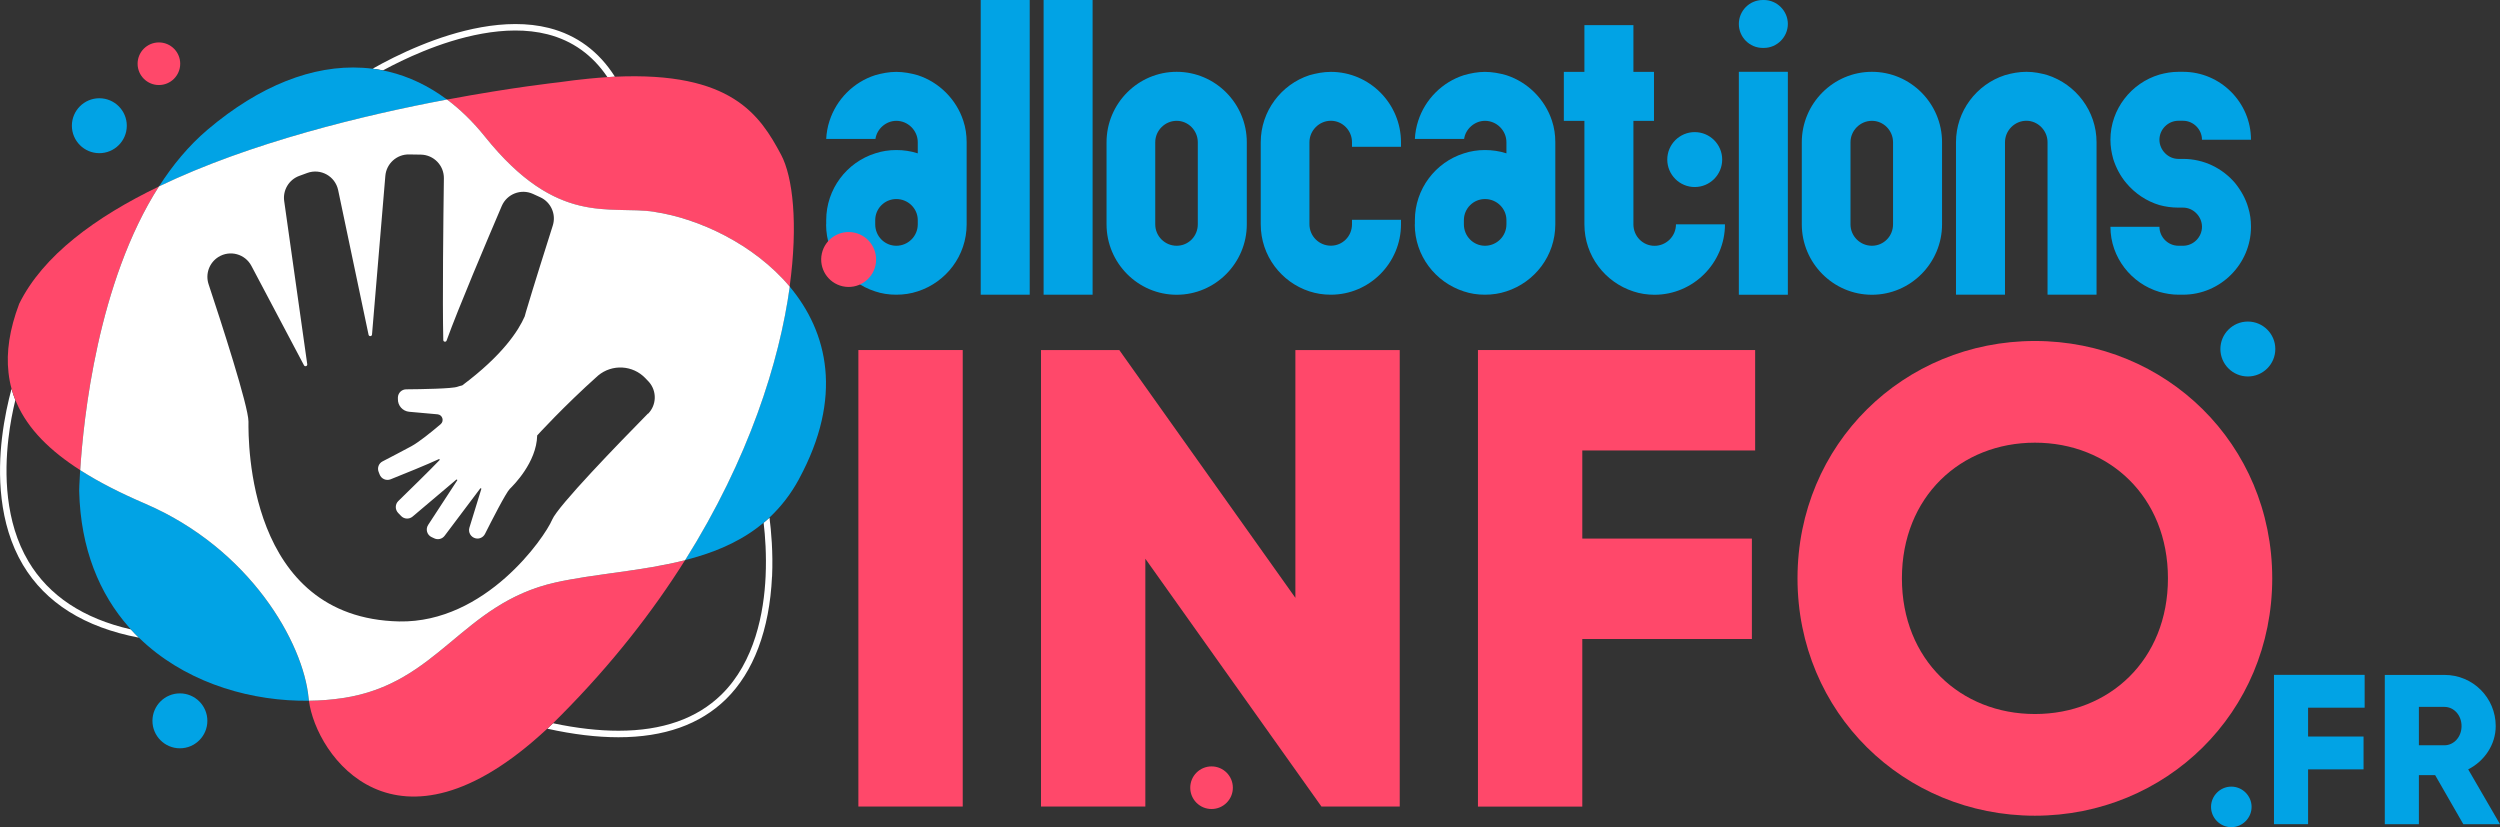 <?xml version="1.0" encoding="UTF-8"?> <svg xmlns="http://www.w3.org/2000/svg" id="Calque_2" width="414.24" height="137.06" viewBox="0 0 414.24 137.06"><rect x="0" y="0" width="414.24" height="137.06" fill="#333333" stroke="none"/><defs><style>.cls-1{fill:#fff;}.cls-2{fill:#01a3e5;}.cls-3{fill:#ff486a;}</style></defs><g id="Layer_1"><path class="cls-2" d="m136.9,37.17v-.69c0-5.16,3.41-9.59,8.12-11.07,1.11-.37,2.31-.55,3.5-.55s2.44.18,3.55.55v-1.84c0-1.94-1.61-3.55-3.55-3.55-1.71,0-3.23,1.34-3.46,3h-8.16c.05-1.01.23-2.03.55-3,1.15-3.55,3.97-6.41,7.56-7.56,1.11-.32,2.31-.55,3.5-.55s2.44.23,3.55.55c3.55,1.15,6.41,4.01,7.56,7.56.37,1.11.55,2.31.55,3.55v13.6c0,5.21-3.41,9.59-8.12,11.11-1.11.37-2.31.55-3.55.55s-2.4-.18-3.5-.55c-4.7-1.52-8.12-5.9-8.12-11.11Zm15.17,0v-.69c0-1.94-1.61-3.5-3.55-3.5s-3.5,1.57-3.5,3.5v.69c0,1.98,1.57,3.55,3.5,3.55s3.55-1.57,3.55-3.55Z"></path><path class="cls-2" d="m162.5,0h8.12v48.83h-8.12V0Z"></path><path class="cls-2" d="m172.92,0h8.12v48.83h-8.12V0Z"></path><path class="cls-2" d="m194.97,11.9c6.41,0,11.62,5.26,11.62,11.67v13.6c0,6.41-5.21,11.67-11.62,11.67s-11.62-5.26-11.62-11.67v-13.6c0-6.41,5.21-11.67,11.62-11.67Zm0,8.12c-1.94,0-3.55,1.61-3.55,3.55v13.6c0,1.98,1.61,3.55,3.55,3.55s3.5-1.57,3.5-3.55v-13.6c0-1.94-1.57-3.55-3.5-3.55Z"></path><path class="cls-2" d="m224.02,23.56c0-1.94-1.57-3.55-3.5-3.55s-3.55,1.61-3.55,3.55v13.6c0,1.98,1.61,3.55,3.55,3.55s3.5-1.57,3.5-3.55v-.74h8.12v.74c0,6.41-5.21,11.67-11.62,11.67-1.25,0-2.4-.18-3.55-.55-4.66-1.52-8.07-5.9-8.07-11.11v-13.6c0-5.16,3.41-9.59,8.07-11.11,1.15-.32,2.31-.55,3.55-.55,6.41,0,11.62,5.26,11.62,11.67v.74h-8.12v-.74Z"></path><path class="cls-2" d="m234.44,37.17v-.69c0-5.16,3.41-9.59,8.12-11.07,1.11-.37,2.31-.55,3.5-.55s2.44.18,3.55.55v-1.84c0-1.94-1.61-3.55-3.55-3.55-1.71,0-3.23,1.34-3.46,3h-8.16c.05-1.01.23-2.03.55-3,1.15-3.55,3.97-6.41,7.56-7.56,1.11-.32,2.31-.55,3.5-.55s2.44.23,3.55.55c3.55,1.15,6.41,4.01,7.56,7.56.37,1.11.55,2.31.55,3.55v13.6c0,5.21-3.41,9.59-8.12,11.11-1.11.37-2.31.55-3.55.55s-2.4-.18-3.5-.55c-4.7-1.52-8.12-5.9-8.12-11.11Zm15.17,0v-.69c0-1.94-1.61-3.5-3.55-3.5s-3.5,1.57-3.5,3.5v.69c0,1.98,1.57,3.55,3.5,3.55s3.55-1.57,3.55-3.55Z"></path><path class="cls-2" d="m277.7,37.17h8.12c0,6.41-5.26,11.67-11.67,11.67-1.2,0-2.4-.18-3.5-.55-4.7-1.52-8.12-5.9-8.12-11.11v-17.15h-3.41v-8.12h3.41v-7.75h8.12v7.75h3.41v8.12h-3.41v17.15c0,1.98,1.57,3.55,3.5,3.55s3.55-1.57,3.55-3.55Z"></path><path class="cls-2" d="m292.09,0h.18c2.17,0,3.97,1.8,3.97,3.97s-1.8,3.97-3.97,3.97h-.18c-2.21,0-3.97-1.8-3.97-3.97s1.75-3.97,3.97-3.97Zm-3.97,11.9h8.12v36.94h-8.12V11.9Z"></path><path class="cls-2" d="m310.17,11.9c6.41,0,11.62,5.26,11.62,11.67v13.6c0,6.41-5.21,11.67-11.62,11.67s-11.62-5.26-11.62-11.67v-13.6c0-6.41,5.21-11.67,11.62-11.67Zm0,8.12c-1.94,0-3.55,1.61-3.55,3.55v13.6c0,1.98,1.61,3.55,3.55,3.55s3.5-1.57,3.5-3.55v-13.6c0-1.94-1.57-3.55-3.5-3.55Z"></path><path class="cls-2" d="m335.77,20.01c-1.94,0-3.55,1.61-3.55,3.55v25.27h-8.12v-25.27c0-5.16,3.41-9.59,8.12-11.11,1.11-.32,2.31-.55,3.55-.55s2.4.23,3.5.55c4.7,1.52,8.12,5.95,8.12,11.11v25.27h-8.12v-25.27c0-1.94-1.61-3.55-3.5-3.55Z"></path><path class="cls-2" d="m360.95,40.72h.78c1.71,0,3.13-1.43,3.13-3.14s-1.43-3.18-3.13-3.18h-.78c-1.06,0-2.12-.14-3.14-.42-2.17-.65-4.06-1.94-5.49-3.64-.97-1.15-1.71-2.54-2.17-4.01-.28-1.01-.46-2.07-.46-3.18,0-5.07,3.46-9.41,8.12-10.79,1.01-.28,2.08-.46,3.14-.46h.78c6.18,0,11.25,5.07,11.25,11.25h-8.12c0-1.71-1.43-3.14-3.13-3.14h-.78c-1.71,0-3.14,1.43-3.14,3.14s1.43,3.18,3.14,3.18h.78c3.46,0,6.55,1.57,8.62,4.01.97,1.2,1.75,2.58,2.17,4.06.32,1.01.46,2.08.46,3.18,0,6.18-5.07,11.25-11.25,11.25h-.78c-1.06,0-2.12-.18-3.14-.46-4.66-1.38-8.12-5.72-8.12-10.79h8.12c0,1.71,1.43,3.14,3.14,3.14Z"></path><path class="cls-3" d="m159.52,58v75.64h-17.29V58h17.29Z"></path><path class="cls-3" d="m231.93,58v75.64h-12.97l-29.18-41.06v41.06h-17.29V58h12.97l29.18,41.06v-41.06h17.29Z"></path><path class="cls-3" d="m262.18,74.65v14.59h28.1v16.64h-28.1v27.77h-17.29V58h45.93v16.64h-28.64Z"></path><path class="cls-3" d="m297.84,95.83c0-22.26,17.61-39.33,39.33-39.33s39.33,17.07,39.33,39.33-17.61,39.33-39.33,39.33-39.33-17.07-39.33-39.33Zm61.38,0c0-13.51-9.73-22.48-22.04-22.48s-22.04,8.97-22.04,22.48,9.73,22.48,22.04,22.48,22.04-8.97,22.04-22.48Z"></path><circle class="cls-3" cx="140.61" cy="43" r="4.55" transform="translate(67.98 170.84) rotate(-77.4)"></circle><path class="cls-1" d="m101.89,12.71c-.41.02-.82.04-1.24.07-2.47-3.66-5.8-6.05-9.93-7.1-6.96-1.77-15.03.55-20.57,2.81-2.6,1.06-4.9,2.2-6.69,3.17-.57-.11-1.14-.21-1.71-.28,1.92-1.09,4.72-2.55,7.97-3.87,5.7-2.33,14.01-4.71,21.26-2.87,4.59,1.17,8.25,3.88,10.91,8.07Z"></path><path class="cls-1" d="m127.92,95.54c-.41,8.8-3.05,15.83-7.64,20.32-4.29,4.19-10.25,6.3-17.8,6.3-3.58,0-7.52-.47-11.8-1.42.31-.29.63-.59.95-.9,3.93.83,7.56,1.24,10.86,1.24,7.26,0,12.97-2,17.05-5.99,5.55-5.43,7.05-13.66,7.32-19.6.16-3.55-.07-6.72-.33-8.87.33-.28.66-.56.97-.86.28,2.18.61,5.75.43,9.79Z"></path><path class="cls-1" d="m23.02,105.66c-9-1.71-15.46-5.76-19.22-12.06C-.3,86.71-.35,78.36.33,72.57c.39-3.32,1.05-6.17,1.58-8.14.18.64.39,1.26.63,1.86-.43,1.77-.87,3.98-1.15,6.43-.65,5.62-.61,13.71,3.34,20.33,3.38,5.67,9.08,9.44,16.96,11.24.43.47.87.93,1.33,1.37Z"></path><path class="cls-2" d="m51.18,116.11c-9.26.12-19.27-2.7-26.7-9.11-.5-.43-.98-.87-1.46-1.34-.46-.44-.9-.9-1.33-1.37-.12-.13-.23-.26-.35-.39h0c-4.82-5.47-7.99-12.91-8.22-22.55,0,0,.02-1.27.16-3.46,3.1,1.99,6.72,3.82,10.75,5.55,17.39,7.48,26.24,23.04,27.1,32.26.01.13.03.26.05.4Z"></path><path class="cls-2" d="m74.07,16.5c-13.72,2.58-32.59,7.11-47.73,14.4,2.27-3.55,4.93-6.76,8.05-9.41,8.64-7.32,17.46-10.75,25.65-10.26h0c.58.03,1.15.09,1.71.16.57.07,1.14.17,1.71.28.31.06.61.13.92.2,3.4.82,6.65,2.36,9.69,4.63Z"></path><path class="cls-2" d="m132.39,79.38c-1.34,2.48-2.95,4.53-4.74,6.23-.05.05-.1.1-.15.14-.32.3-.64.59-.97.86-.35.29-.7.57-1.06.84-3.54,2.66-7.65,4.27-11.96,5.36,10.58-16.83,15.63-32.9,17.34-45.32,6.31,7.54,8.91,18.29,1.54,31.88Z"></path><path class="cls-3" d="m130.85,47.5c-5.94-7.08-15.16-11.32-22.46-12.4-7.45-1.1-16.03,2.52-28.03-12.44-1.96-2.44-4.07-4.5-6.29-6.16,10.86-2.04,18.49-2.86,18.49-2.86,1.77-.25,3.44-.46,5.03-.61,1.05-.11,2.07-.18,3.05-.25h0c.42-.03.83-.05,1.24-.07,19.36-.89,24.05,6.38,27.54,12.92,1.95,3.64,2.85,11.48,1.42,21.86Z"></path><path class="cls-3" d="m26.34,30.89c-10.16,15.86-12.51,38.46-13.05,47.01-4.99-3.19-8.65-6.8-10.53-11.12h0c-.07-.17-.14-.33-.21-.49-.25-.61-.46-1.23-.63-1.86-.24-.86-.41-1.75-.51-2.68-.39-3.38.16-7.16,1.77-11.42,3.94-7.99,12.66-14.38,23.17-19.44Z"></path><path class="cls-3" d="m113.51,92.82c-5.35,8.51-12.12,17.22-20.6,25.75l-.35.35c-.31.31-.62.62-.93.92-.32.31-.63.6-.95.9-.07.07-.14.13-.21.19-24.9,23.08-38.09,4.29-39.28-4.82,1.9-.02,3.78-.17,5.59-.44,15.94-2.37,19.65-15.66,35.27-19.16,6.5-1.45,14.25-1.85,21.47-3.69Z"></path><path class="cls-2" d="m21.01,20.83c0,2.51-2.04,4.55-4.55,4.55s-4.55-2.04-4.55-4.55,2.04-4.55,4.55-4.55,4.55,2.04,4.55,4.55Z"></path><path class="cls-2" d="m377.01,57.83c0,2.51-2.04,4.55-4.55,4.55s-4.55-2.04-4.55-4.55,2.04-4.55,4.55-4.55,4.55,2.04,4.55,4.55Z"></path><path class="cls-3" d="m29.86,10.56c0,1.95-1.58,3.53-3.53,3.53s-3.53-1.58-3.53-3.53,1.58-3.53,3.53-3.53c1.95,0,3.53,1.58,3.53,3.53Z"></path><path class="cls-3" d="m204.28,130.52c0,1.95-1.58,3.53-3.53,3.53s-3.53-1.58-3.53-3.53,1.58-3.53,3.53-3.53c1.95,0,3.53,1.58,3.53,3.53Z"></path><path class="cls-2" d="m34.36,119.44c0,2.51-2.04,4.55-4.55,4.55s-4.55-2.04-4.55-4.55,2.04-4.55,4.55-4.55,4.55,2.04,4.55,4.55Z"></path><path class="cls-2" d="m285.36,26.44c0,2.51-2.04,4.55-4.55,4.55s-4.55-2.04-4.55-4.55,2.04-4.55,4.55-4.55,4.55,2.04,4.55,4.55Z"></path><path class="cls-1" d="m108.39,35.09c-7.45-1.1-16.03,2.52-28.03-12.44-1.96-2.44-4.07-4.5-6.29-6.16-13.72,2.58-32.59,7.11-47.73,14.4-10.16,15.86-12.51,38.46-13.05,47.01,3.1,1.99,6.72,3.82,10.75,5.55,17.39,7.48,26.24,23.04,27.1,32.26.01.13.03.26.05.4,1.9-.02,3.78-.17,5.59-.44,15.94-2.37,19.65-15.66,35.27-19.16,6.5-1.45,14.25-1.85,21.47-3.69,10.58-16.83,15.63-32.9,17.34-45.32-5.94-7.08-15.16-11.32-22.46-12.4Zm-1.03,33.44c-4.81,4.89-14.92,15.31-15.87,17.58-1.26,2.99-11.04,17.12-25.34,16.86-25.22-.54-25-29.9-24.98-33.11.02-2.49-4.56-16.6-6.61-22.77-.56-1.7.11-3.56,1.63-4.51,1.91-1.19,4.42-.51,5.47,1.48l8.71,16.47c.15.28.58.14.54-.17l-3.82-27.04c-.26-1.81.79-3.56,2.51-4.18l1.31-.48c2.22-.81,4.63.53,5.12,2.84l5.04,23.97c.07.32.54.29.57-.03l2.21-26.3c.17-2.03,1.89-3.59,3.93-3.55l1.96.03c2.13.04,3.84,1.79,3.81,3.93-.09,6.66-.25,20.23-.1,26.79,0,.32.45.39.55.09,1.97-5.45,6.68-16.54,9.14-22.3.86-2,3.19-2.9,5.17-2l1.2.55c1.78.81,2.68,2.83,2.08,4.7-1.17,3.69-3.09,9.76-4.45,14.32-.07.23-.14.47-.2.73-1.04,2.38-3.67,6.44-10.35,11.43h0c-.35.08-.62.16-.78.22-.82.33-6.03.41-8.5.43-.73,0-1.33.57-1.38,1.3v.31c-.03,1.09.79,2.01,1.87,2.11l4.7.42c.82.08,1.14,1.1.51,1.64-1.48,1.26-3.61,2.98-4.85,3.65-1.5.81-3.53,1.87-4.77,2.51-.63.32-.91,1.06-.66,1.72l.17.44c.27.73,1.09,1.1,1.82.81,2.09-.83,6.1-2.46,7.99-3.34.1-.05.2.08.12.16-1.63,1.71-5.12,5.11-6.83,6.78-.55.53-.56,1.41-.03,1.97l.49.51c.51.53,1.34.57,1.9.1l7.24-6.12c.09-.08.22.04.15.13l-4.81,7.37c-.46.71-.19,1.67.58,2.02l.45.21c.6.28,1.3.1,1.7-.43l5.9-7.84c.07-.09.22-.02.18.09l-1.97,6.4c-.24.77.23,1.58,1.02,1.77.63.15,1.27-.16,1.56-.73,1.05-2.09,3.47-6.83,4.11-7.46.58-.57,4.44-4.38,4.54-8.86,0,0,0,0,0,0,0,0,4.41-4.85,10.09-9.92h0c2.33-1.94,5.76-1.75,7.85.45l.59.62c1.33,1.53,1.26,3.82-.16,5.26Z"></path><path class="cls-2" d="m366.36,133.7c0-1.84,1.52-3.36,3.36-3.36s3.36,1.52,3.36,3.36-1.52,3.36-3.36,3.36-3.36-1.52-3.36-3.36Z"></path><path class="cls-2" d="m382.44,117.27v4.77h9.19v5.44h-9.19v9.08h-5.65v-24.74h15.02v5.44h-9.37Z"></path><path class="cls-2" d="m403.49,128.44h-2.69v8.13h-5.65v-24.74h9.9c4.7,0,8.48,3.78,8.48,8.48,0,3.04-1.84,5.79-4.56,7.17l5.27,9.08h-6.08l-4.67-8.13Zm-2.69-4.95h4.24c1.55,0,2.83-1.38,2.83-3.18s-1.27-3.18-2.83-3.18h-4.24v6.36Z"></path></g></svg> 